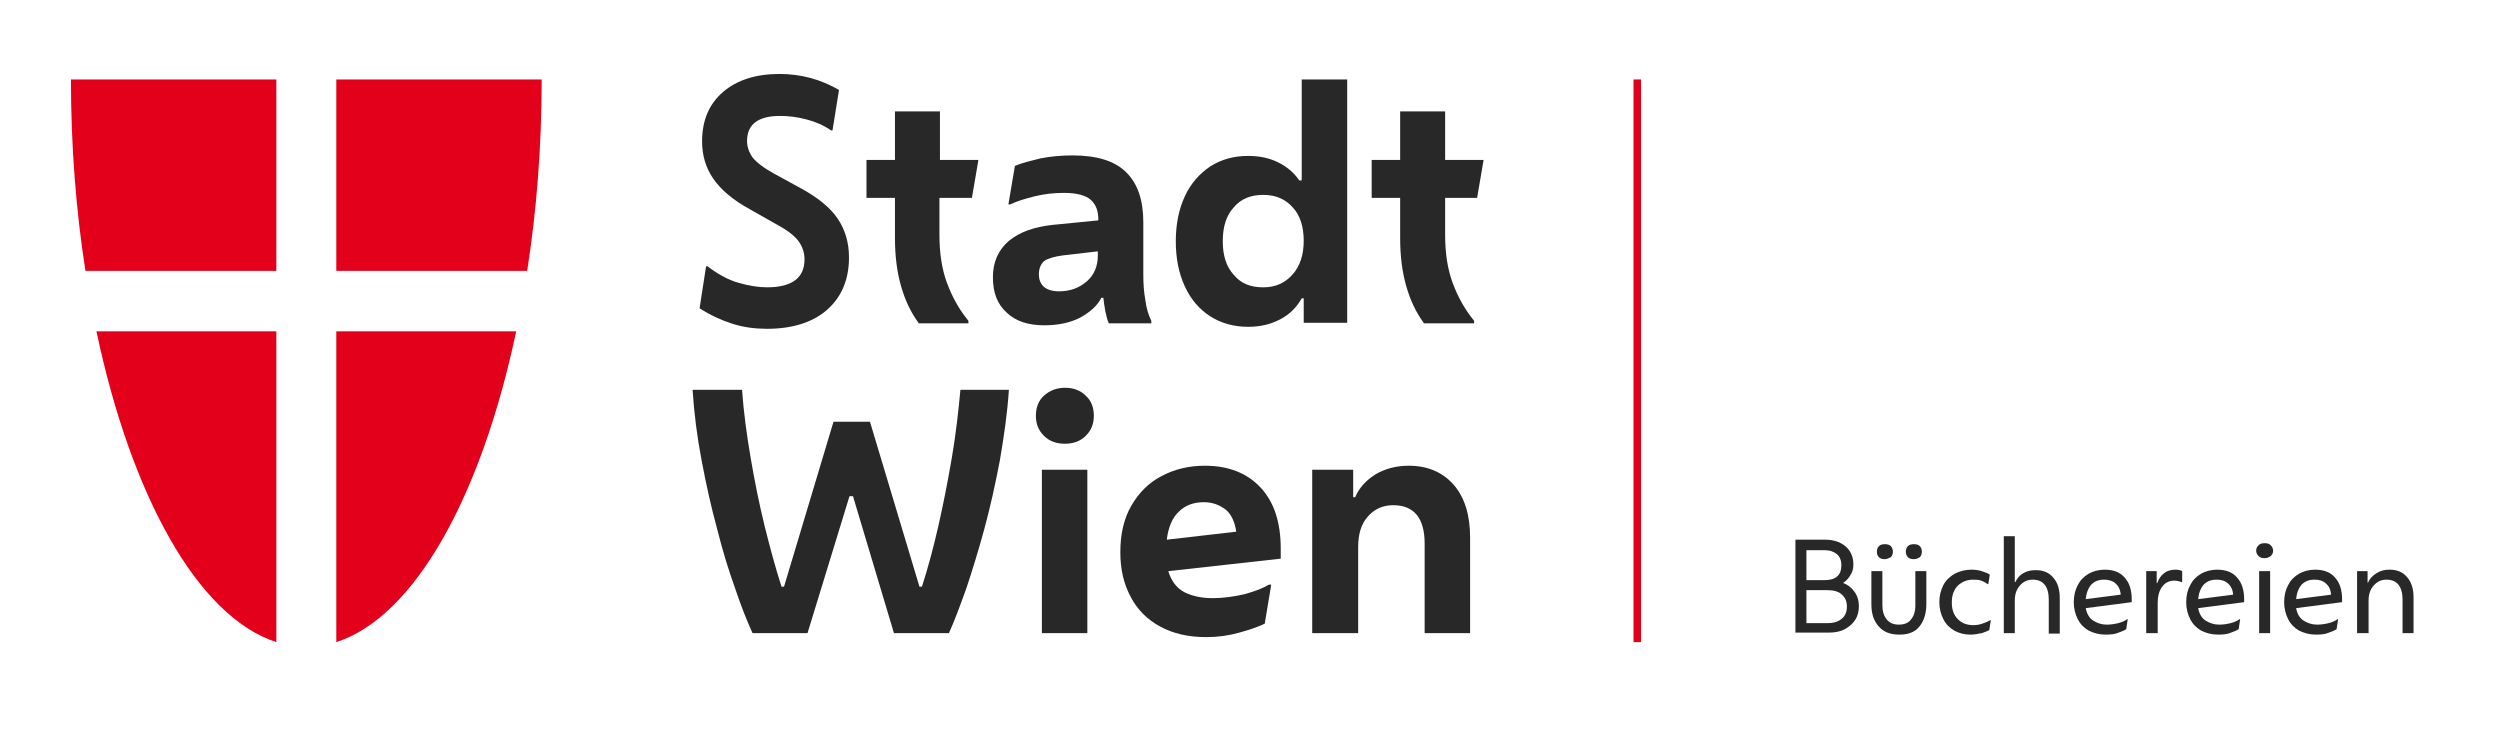 <?xml version="1.0" encoding="utf-8"?>
<!-- Generator: Adobe Illustrator 25.2.3, SVG Export Plug-In . SVG Version: 6.00 Build 0)  -->
<svg version="1.1" xmlns="http://www.w3.org/2000/svg" xmlns:xlink="http://www.w3.org/1999/xlink" x="0px" y="0px" width="500.3px"
	 height="147.4px" viewBox="0 0 500.3 147.4" style="enable-background:new 0 0 500.3 147.4;" xml:space="preserve">
<style type="text/css">
	.st0{fill:#E2001A;}
	.st1{fill:#282829;}
</style>
<g id="Logo">
	<g>
		<g>
			<g>
				<path class="st0" d="M55.3,54.2V15.9H14.2c0,13.3,1,26.2,2.9,38.3H55.3z"/>
				<path class="st0" d="M55.3,66.3h-36c6.9,32.7,20.2,57.1,36,62.2V66.3z"/>
			</g>
			<g>
				<path class="st0" d="M67.3,54.2V15.9h41.1c0,13.3-1,26.2-2.9,38.3H67.3z"/>
				<path class="st0" d="M67.3,66.3h36c-6.9,32.7-20.2,57.1-36,62.2V66.3z"/>
			</g>
		</g>
		<g>
			<path class="st1" d="M153.5,65.8c-2.4,0-4.7-0.3-6.9-1c-2.2-0.7-4.4-1.7-6.6-3.1l1.3-8.4h0.3c2.1,1.6,4.1,2.7,6.2,3.3
				c2.1,0.6,4,0.9,5.7,0.9c5,0,7.5-1.9,7.5-5.6c0-1.3-0.4-2.5-1.1-3.5c-0.7-1-2-2.1-3.8-3.1l-6-3.4c-3.5-1.9-5.9-4-7.4-6.2
				c-1.5-2.2-2.2-4.7-2.2-7.4c0-4.2,1.4-7.5,4.2-9.9c2.8-2.4,6.6-3.6,11.3-3.6c4.3,0,8.3,1.1,11.9,3.2l-1.3,8.1h-0.3
				c-1.4-1-3-1.7-4.9-2.2c-1.9-0.5-3.6-0.7-5.3-0.7c-4.4,0-6.6,1.7-6.6,5c0,1.2,0.4,2.3,1.1,3.3c0.8,1,2.2,2.1,4.4,3.3l5.3,2.9
				c3.3,1.8,5.8,3.8,7.3,6c1.5,2.2,2.3,4.8,2.3,7.8c0,4.5-1.5,8-4.5,10.6C162.6,64.5,158.6,65.8,153.5,65.8z"/>
			<path class="st1" d="M183.8,64.6c-1.6-2.2-2.7-4.6-3.5-7.4c-0.8-2.8-1.2-6-1.2-9.5v-8.1h-5.7V32h5.7v-9.7h9V32h7.7l-1.3,7.6H188
				V47c0,3.7,0.5,6.9,1.5,9.6c1,2.7,2.4,5.3,4.3,7.6v0.5H183.8z"/>
			<path class="st1" d="M209,65.1c-3.2,0-5.7-0.8-7.5-2.5c-1.9-1.7-2.8-4-2.8-7.1c0-3.1,1.1-5.5,3.2-7.3c2.2-1.8,5.1-2.8,8.8-3.2
				l9.1-0.9v-0.1c0-1.8-0.5-3.1-1.5-4c-1-0.9-2.8-1.4-5.4-1.4c-1.9,0-3.9,0.2-5.9,0.7c-2,0.5-3.6,1-4.8,1.6h-0.4l1.3-7.7
				c1.4-0.6,3.1-1,5.1-1.5c2-0.4,4.2-0.6,6.4-0.6c4.9,0,8.5,1.1,10.8,3.4c2.3,2.3,3.4,5.6,3.4,10V55c0,1.7,0.1,3.4,0.4,5
				c0.2,1.6,0.6,3,1.2,4.2v0.5h-8.5c-0.3-0.6-0.5-1.5-0.7-2.4c-0.2-1-0.3-1.9-0.4-2.7h-0.4c-0.8,1.6-2.3,2.9-4.3,4
				C214.1,64.6,211.7,65.1,209,65.1z M207.9,54.9c0,1,0.3,1.8,0.9,2.4c0.6,0.6,1.7,1,3.1,1c2.3,0,4.1-0.7,5.6-2
				c1.5-1.3,2.2-3.1,2.2-5.2v-0.8l-6.9,0.8c-1.7,0.2-3,0.6-3.8,1.1C208.3,52.8,207.9,53.7,207.9,54.9z"/>
			<path class="st1" d="M260.9,64.6v-4.9h-0.4c-1,1.8-2.4,3.2-4.3,4.2c-1.9,1-4,1.5-6.4,1.5c-2.9,0-5.4-0.7-7.6-2.1
				c-2.2-1.4-3.9-3.4-5.1-6c-1.2-2.6-1.8-5.6-1.8-9c0-3.4,0.6-6.4,1.8-9c1.2-2.6,2.9-4.5,5.1-6c2.2-1.4,4.7-2.1,7.6-2.1
				c2.2,0,4.2,0.4,6,1.3c1.8,0.9,3.2,2.1,4.2,3.6h0.5V15.9h9.1v48.7H260.9z M252.8,57.5c2.5,0,4.4-0.9,5.9-2.6
				c1.5-1.7,2.2-4,2.2-6.7c0-2.8-0.7-5.1-2.2-6.7c-1.5-1.7-3.5-2.5-5.9-2.5c-2.5,0-4.5,0.8-5.9,2.5c-1.5,1.6-2.2,3.9-2.2,6.8
				c0,2.8,0.7,5.1,2.2,6.7C248.3,56.7,250.2,57.5,252.8,57.5z"/>
			<path class="st1" d="M284.9,64.6c-1.6-2.2-2.7-4.6-3.5-7.4c-0.8-2.8-1.2-6-1.2-9.5v-8.1h-5.7V32h5.7v-9.7h9V32h7.7l-1.3,7.6h-6.4
				V47c0,3.7,0.5,6.9,1.5,9.6c1,2.7,2.4,5.3,4.3,7.6v0.5H284.9z"/>
			<path class="st1" d="M161.6,126.7h-11c-1.1-2.4-2.3-5.4-3.5-9c-1.3-3.6-2.5-7.5-3.6-11.9c-1.2-4.4-2.2-8.9-3.1-13.7
				c-0.9-4.7-1.5-9.4-1.8-14.1h9.9c0.3,4.3,0.9,8.8,1.7,13.5c0.8,4.7,1.7,9.2,2.8,13.7c1.1,4.4,2.2,8.5,3.4,12.2h0.5l9.9-33h7.3
				l9.9,33h0.5c1.2-3.7,2.3-7.8,3.3-12.2c1-4.4,1.9-9,2.7-13.7c0.8-4.7,1.3-9.2,1.7-13.5h9.7c-0.3,4.7-1,9.4-1.8,14.1
				c-0.9,4.7-1.9,9.3-3.1,13.7c-1.2,4.4-2.4,8.3-3.6,11.9c-1.3,3.6-2.4,6.6-3.5,9h-11l-8.2-27.4H170L161.6,126.7z"/>
			<path class="st1" d="M213.1,88.8c-1.7,0-3.1-0.5-4.2-1.6c-1.1-1.1-1.6-2.4-1.6-4c0-1.6,0.5-3,1.6-4c1.1-1,2.5-1.6,4.2-1.6
				c1.7,0,3.1,0.5,4.2,1.6c1.1,1,1.6,2.4,1.6,4c0,1.6-0.5,2.9-1.6,4C216.2,88.3,214.8,88.8,213.1,88.8z M208.5,126.7V94h9.1v32.7
				H208.5z"/>
			<path class="st1" d="M241.4,127.5c-3.6,0-6.6-0.7-9.2-2.1c-2.6-1.4-4.6-3.4-5.9-5.9c-1.4-2.6-2.1-5.5-2.1-9
				c0-3.6,0.7-6.7,2.2-9.3c1.5-2.6,3.5-4.6,6-5.9c2.6-1.4,5.5-2.1,8.7-2.1c4.8,0,8.5,1.5,11.2,4.4c2.7,2.9,4,7,4,12.2v2l-22.5,2.5
				c0.6,2,1.7,3.4,3.2,4.2c1.6,0.8,3.5,1.2,5.7,1.2c2.1,0,4.2-0.3,6.4-0.8c2.1-0.6,3.7-1.2,4.8-1.9h0.5l-1.3,7.8
				c-1.2,0.6-2.9,1.2-5.1,1.8C245.9,127.2,243.7,127.5,241.4,127.5z M240.9,100.5c-2,0-3.7,0.6-5,1.9c-1.3,1.2-2.1,3.1-2.4,5.6
				l13.9-1.6c-0.3-2-1-3.5-2.1-4.4C244,101,242.6,100.5,240.9,100.5z"/>
			<path class="st1" d="M262.6,126.7V94h8.2v5.5h0.4c0.8-1.9,2.2-3.4,4.1-4.6c1.9-1.1,4.1-1.7,6.6-1.7c3.8,0,6.8,1.3,9,3.8
				c2.2,2.5,3.3,6.1,3.3,10.6v19.1h-9.1v-17.9c0-5.1-2.1-7.7-6.3-7.7c-2.1,0-3.8,0.8-5.1,2.3c-1.3,1.5-1.9,3.5-1.9,6v17.3H262.6z"/>
		</g>
	</g>
	<rect x="326.9" y="15.9" class="st0" width="1.5" height="112.6"/>
</g>
<g id="Magistratsbezeichnung">
	<g>
		<g>
			<path class="st1" d="M359.3,126.7v-18.7h5.9c1.8,0,3.2,0.5,4.2,1.4c1,0.9,1.5,2.1,1.5,3.6c0,0.8-0.2,1.5-0.6,2.1
				c-0.4,0.7-0.9,1.2-1.4,1.5v0.1c0.9,0.3,1.6,0.9,2.2,1.7c0.6,0.8,0.9,1.8,0.9,2.9c0,1-0.2,1.9-0.7,2.7c-0.5,0.8-1.2,1.4-2.1,1.9
				c-0.9,0.5-2,0.7-3.3,0.7H359.3z M361.6,116.1h3.5c2.3,0,3.4-1,3.4-3c0-0.9-0.3-1.7-0.9-2.2c-0.6-0.5-1.4-0.8-2.5-0.8h-3.6V116.1z
				 M365.7,118.1h-4.2v6.6h4.2c1.3,0,2.2-0.3,2.9-0.9c0.7-0.6,1-1.4,1-2.4s-0.3-1.8-1-2.4C368,118.4,367,118.1,365.7,118.1z"/>
			<path class="st1" d="M380.1,127c-1.8,0-3.1-0.5-4.1-1.6c-1-1.1-1.5-2.5-1.5-4.5v-6.6h2.2v6.8c0,1.2,0.3,2.2,0.9,2.9
				c0.6,0.7,1.4,1,2.4,1c1,0,1.9-0.3,2.4-1c0.6-0.7,0.9-1.6,0.9-2.9v-6.8h2.2v6.6c0,1.9-0.5,3.4-1.4,4.5
				C383.2,126.5,381.9,127,380.1,127z M377.2,111.9c-0.5,0-0.9-0.1-1.2-0.4c-0.3-0.3-0.4-0.7-0.4-1.1c0-0.4,0.1-0.8,0.4-1.1
				c0.3-0.3,0.7-0.4,1.2-0.4c0.5,0,0.9,0.1,1.2,0.4c0.3,0.3,0.4,0.7,0.4,1.1c0,0.4-0.1,0.8-0.4,1.1
				C378,111.7,377.6,111.9,377.2,111.9z M383,111.9c-0.5,0-0.9-0.1-1.2-0.4c-0.3-0.3-0.4-0.7-0.4-1.1c0-0.4,0.1-0.8,0.4-1.1
				c0.3-0.3,0.7-0.4,1.2-0.4c0.5,0,0.9,0.1,1.2,0.4c0.3,0.3,0.4,0.7,0.4,1.1c0,0.4-0.1,0.8-0.4,1.1
				C383.9,111.7,383.5,111.9,383,111.9z"/>
			<path class="st1" d="M394.3,127c-1.2,0-2.3-0.3-3.2-0.8c-0.9-0.5-1.7-1.3-2.2-2.3c-0.5-1-0.8-2.1-0.8-3.4c0-1.3,0.3-2.4,0.8-3.4
				c0.5-1,1.3-1.7,2.3-2.3c1-0.5,2.1-0.8,3.3-0.8c0.8,0,1.5,0.1,2.1,0.3c0.6,0.2,1.2,0.4,1.6,0.7l-0.3,1.9h-0.1
				c-0.4-0.3-0.8-0.5-1.3-0.7c-0.5-0.2-1.1-0.2-1.7-0.2c-0.8,0-1.6,0.2-2.2,0.6c-0.7,0.4-1.2,0.9-1.5,1.6c-0.4,0.7-0.5,1.5-0.5,2.4
				c0,1.4,0.4,2.5,1.2,3.3s1.8,1.2,3.1,1.2c0.6,0,1.3-0.1,1.8-0.3c0.6-0.2,1.1-0.4,1.6-0.7h0.1l-0.3,2c-0.4,0.2-0.9,0.4-1.5,0.6
				C395.7,126.9,395,127,394.3,127z"/>
			<path class="st1" d="M401,126.7v-19.4h2.2v9.2h0.1c0.4-0.8,0.9-1.4,1.6-1.8c0.7-0.4,1.5-0.6,2.5-0.6c1.5,0,2.7,0.5,3.5,1.5
				c0.9,1,1.3,2.4,1.3,4.1v7.1H410V120c0-2.6-1.1-4-3.2-4c-1.1,0-1.9,0.4-2.6,1.2c-0.7,0.8-1,1.8-1,3v6.5H401z"/>
			<path class="st1" d="M421.4,127c-1.3,0-2.4-0.3-3.4-0.8c-0.9-0.5-1.7-1.3-2.2-2.3c-0.5-1-0.8-2.1-0.8-3.4c0-1.3,0.3-2.5,0.8-3.4
				c0.5-1,1.2-1.7,2.2-2.3c0.9-0.5,2-0.8,3.2-0.8c1.7,0,3.1,0.5,4,1.6c1,1.1,1.4,2.6,1.4,4.4v0.5l-9.2,1.2c0.2,1.1,0.7,2,1.5,2.5
				c0.8,0.5,1.7,0.8,2.7,0.8c0.7,0,1.5-0.1,2.3-0.3c0.8-0.2,1.4-0.5,1.8-0.8h0.1l-0.3,2c-0.4,0.3-1,0.5-1.8,0.8
				C423.2,126.9,422.3,127,421.4,127z M421.1,116c-1.1,0-1.9,0.3-2.6,1c-0.6,0.7-1,1.7-1.1,2.9l7-0.9c-0.1-1.1-0.5-1.8-1.1-2.3
				C422.7,116.2,421.9,116,421.1,116z"/>
			<path class="st1" d="M429.5,126.7v-12.4h2.1v2.4h0.1c0.3-0.8,0.7-1.5,1.4-2c0.6-0.5,1.4-0.7,2.3-0.7c0.5,0,1,0.1,1.3,0.3v2.2
				h-0.1c-0.5-0.2-1-0.3-1.5-0.3c-1,0-1.8,0.4-2.4,1.2c-0.6,0.8-0.9,1.9-0.9,3.2v6.1H429.5z"/>
			<path class="st1" d="M443.9,127c-1.3,0-2.4-0.3-3.4-0.8c-0.9-0.5-1.7-1.3-2.2-2.3c-0.5-1-0.8-2.1-0.8-3.4c0-1.3,0.3-2.5,0.8-3.4
				c0.5-1,1.2-1.7,2.2-2.3c0.9-0.5,2-0.8,3.2-0.8c1.7,0,3.1,0.5,4,1.6c1,1.1,1.4,2.6,1.4,4.4v0.5l-9.2,1.2c0.2,1.1,0.7,2,1.5,2.5
				c0.8,0.5,1.7,0.8,2.7,0.8c0.7,0,1.5-0.1,2.3-0.3c0.8-0.2,1.4-0.5,1.8-0.8h0.1l-0.3,2c-0.4,0.3-1,0.5-1.8,0.8
				C445.7,126.9,444.9,127,443.9,127z M443.6,116c-1.1,0-1.9,0.3-2.6,1c-0.6,0.7-1,1.7-1.1,2.9l7-0.9c-0.1-1.1-0.5-1.8-1.1-2.3
				C445.2,116.2,444.5,116,443.6,116z"/>
			<path class="st1" d="M453.2,111.7c-0.5,0-0.9-0.1-1.2-0.4c-0.3-0.3-0.5-0.7-0.5-1.1c0-0.5,0.2-0.8,0.5-1.1
				c0.3-0.3,0.7-0.4,1.2-0.4c0.5,0,0.9,0.1,1.2,0.4c0.3,0.3,0.5,0.7,0.5,1.1c0,0.5-0.2,0.8-0.5,1.1
				C454.1,111.5,453.7,111.7,453.2,111.7z M452.1,126.7v-12.4h2.2v12.4H452.1z"/>
			<path class="st1" d="M463.5,127c-1.3,0-2.4-0.3-3.4-0.8c-0.9-0.5-1.7-1.3-2.2-2.3c-0.5-1-0.8-2.1-0.8-3.4c0-1.3,0.3-2.5,0.8-3.4
				c0.5-1,1.2-1.7,2.2-2.3c0.9-0.5,2-0.8,3.2-0.8c1.7,0,3.1,0.5,4,1.6c1,1.1,1.4,2.6,1.4,4.4v0.5l-9.2,1.2c0.2,1.1,0.7,2,1.5,2.5
				c0.8,0.5,1.7,0.8,2.7,0.8c0.7,0,1.5-0.1,2.3-0.3c0.8-0.2,1.4-0.5,1.8-0.8h0.1l-0.3,2c-0.4,0.3-1,0.5-1.8,0.8
				C465.3,126.9,464.5,127,463.5,127z M463.2,116c-1.1,0-1.9,0.3-2.6,1c-0.6,0.7-1,1.7-1.1,2.9l7-0.9c-0.1-1.1-0.5-1.8-1.1-2.3
				C464.8,116.2,464.1,116,463.2,116z"/>
			<path class="st1" d="M471.7,126.7v-12.4h2.1v2.3h0.1c0.3-0.8,0.9-1.4,1.7-1.9c0.8-0.5,1.6-0.7,2.6-0.7c1.5,0,2.7,0.5,3.5,1.5
				c0.9,1,1.3,2.4,1.3,4.1v7.1h-2.2V120c0-2.6-1.1-4-3.2-4c-1.1,0-1.9,0.4-2.6,1.2c-0.7,0.8-1,1.8-1,3v6.5H471.7z"/>
		</g>
	</g>
</g>
</svg>
